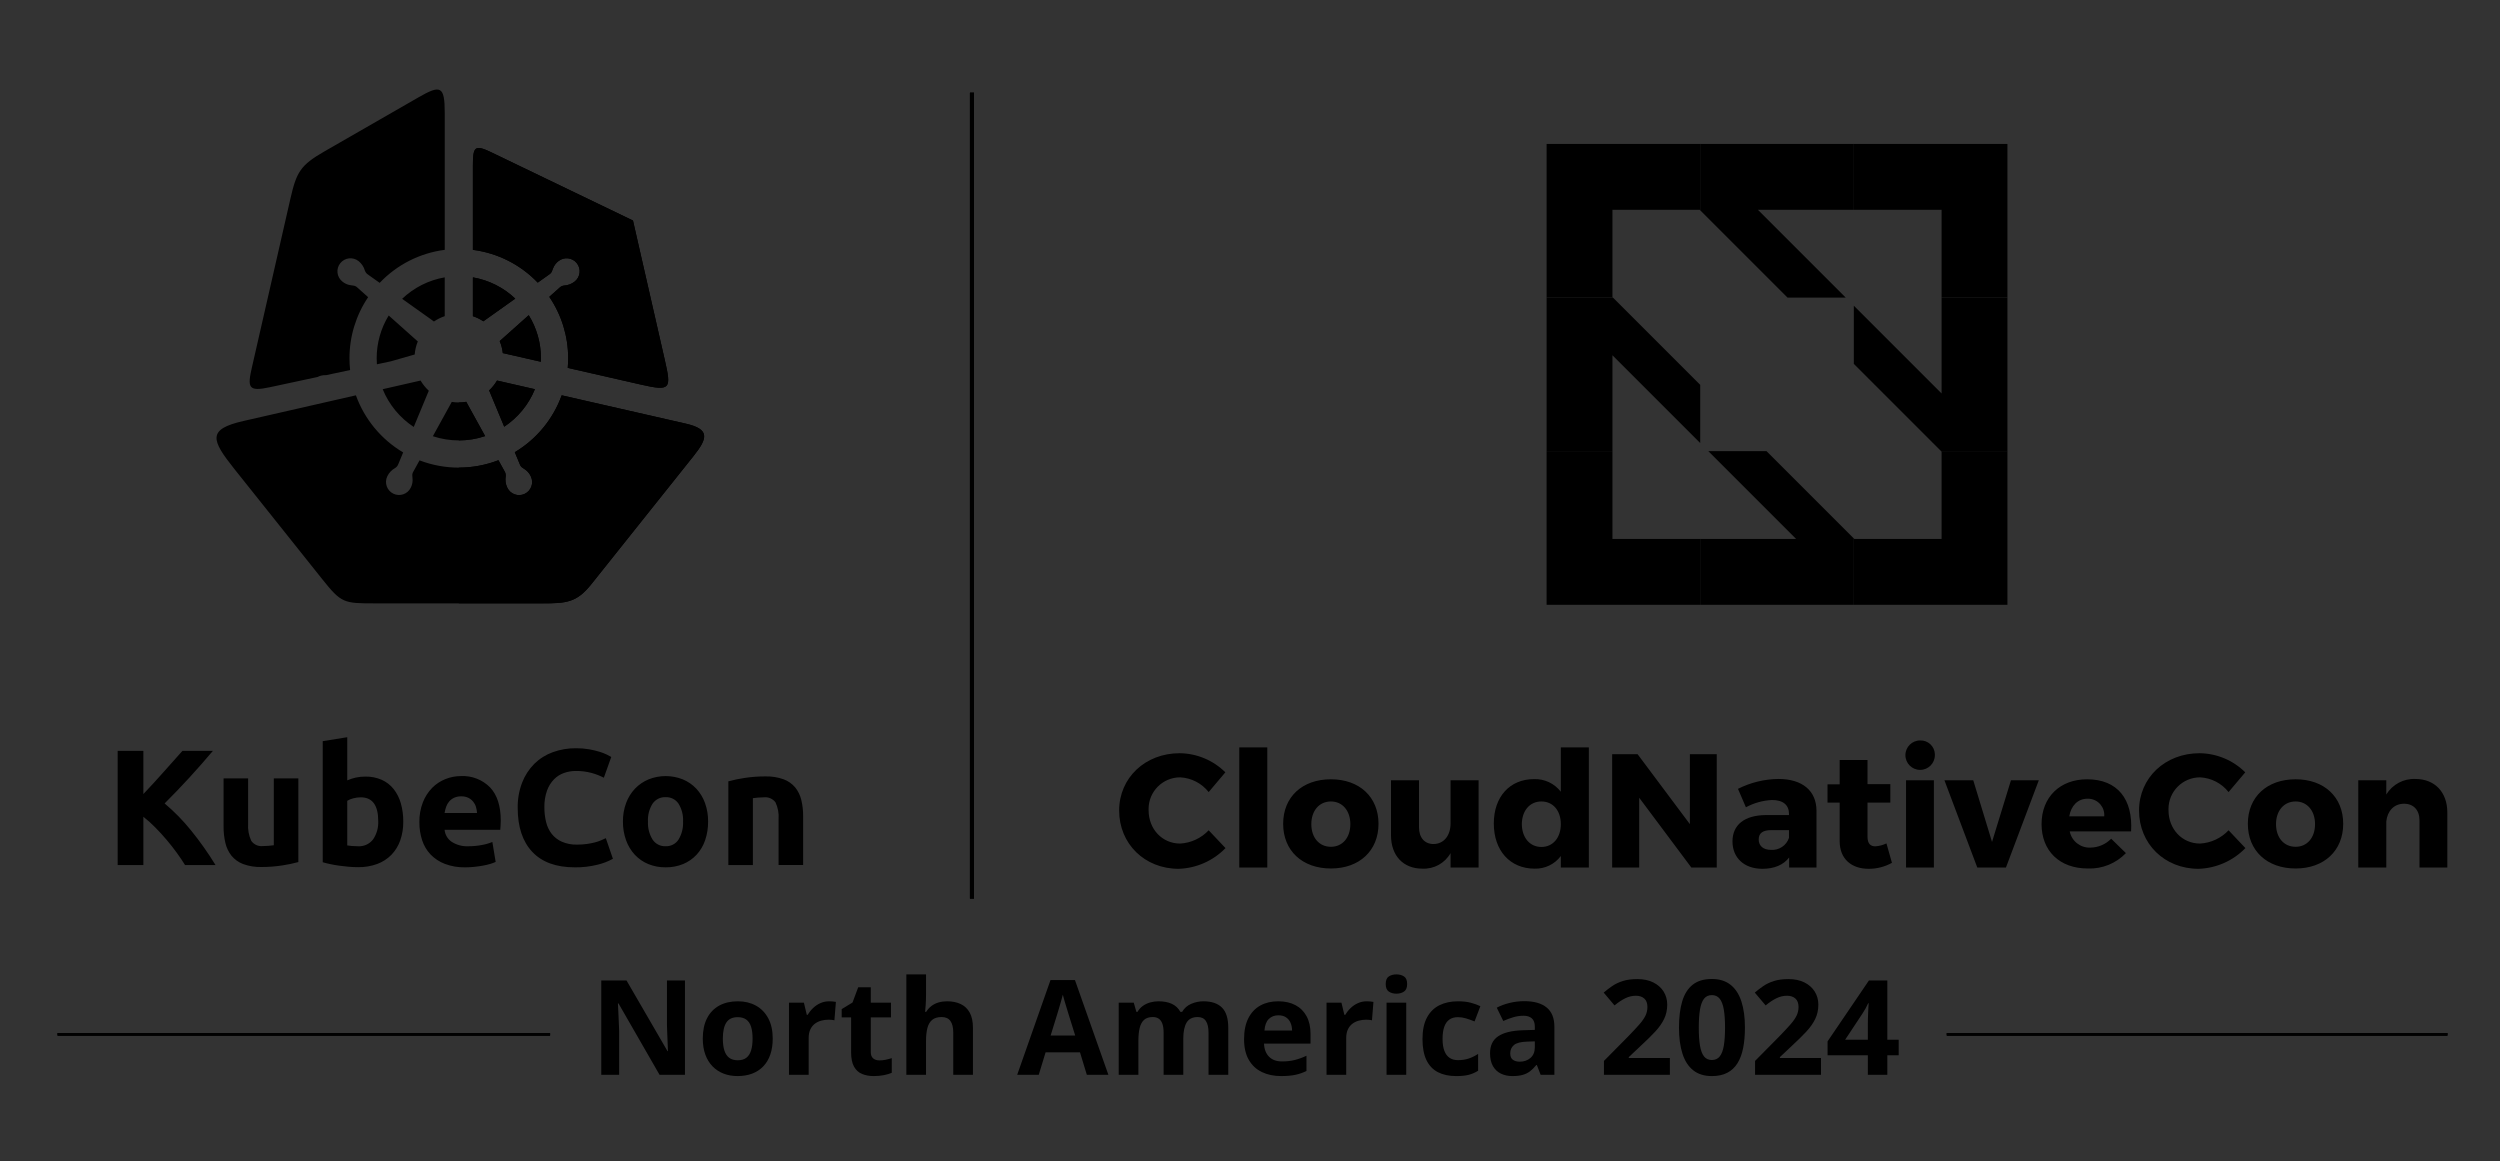 <?xml version="1.0" encoding="UTF-8"?><svg id="Layer_1" xmlns="http://www.w3.org/2000/svg" xmlns:xlink="http://www.w3.org/1999/xlink" viewBox="0 0 500 232.278"><rect x="0" y="0" width="500" height="232.278" fill="#333333" stroke="none"/><defs><style>.cls-1{fill:none;}.cls-2{fill:url(#_86);}.cls-3{clip-path:url(#clippath-4);}.cls-4{clip-path:url(#clippath-3);}.cls-5{clip-path:url(#clippath-5);}.cls-6{clip-path:url(#clippath-9);}.cls-7{opacity:.8;}.cls-8{fill-rule:evenodd;}</style><clipPath id="clippath-3"><rect x="389.368" y="206.617" width="100.096" height=".491"/></clipPath><clipPath id="clippath-4"><rect x="11.537" y="206.617" width="98.474" height=".491"/></clipPath><clipPath id="clippath-5"><rect x="193.993" y="18.561" width=".803" height="161.124"/></clipPath><clipPath id="clippath-9"><rect class="cls-1" x="-195.5" y="403.231" width="1629.704" height="420.101"/></clipPath><linearGradient id="_86" x1="-241.315" y1="406.322" x2="2686.114" y2="704.486" gradientUnits="userSpaceOnUse"><stop offset=".092" stop-color="#0051b5"/><stop offset=".22" stop-color="#1368be"/><stop offset=".49" stop-color="#46a4d8"/><stop offset=".773" stop-color="#81e9f6"/><stop offset=".88" stop-color="#a0f4fa"/><stop offset="1" stop-color="#bfffff"/></linearGradient></defs><g><g><rect x="389.368" y="206.617" width="100.096" height=".491"/><rect x="11.537" y="206.617" width="98.474" height=".491"/><rect x="193.993" y="18.561" width=".803" height="161.124"/></g><g><g class="cls-7"><path d="m389.368,206.617h100.096v.491h-100.096v-.491Z"/><g><rect x="389.368" y="206.617" width="100.096" height=".491"/><g class="cls-4"><path d="m389.368,206.617h100.095v.491h-100.095v-.491Z"/></g></g></g><g class="cls-7"><path d="m11.537,206.617h98.474v.491H11.537v-.491Z"/><g><rect x="11.537" y="206.617" width="98.474" height=".491"/><g class="cls-3"><path d="m11.537,206.617h98.473v.491H11.537v-.491Z"/></g></g></g><path d="m145.669,156.269c1.062-.29,2.14-.516,3.229-.676,1.373-.212,2.761-.316,4.151-.311,1.25-.037,2.495.158,3.673.577.903.331,1.704.893,2.322,1.63.586.734,1.002,1.589,1.219,2.503.252,1.057.375,2.141.364,3.228v9.786h-4.91v-9.191c.089-1.156-.126-2.315-.625-3.361-.549-.72-1.439-1.096-2.338-.987-.352,0-.725.015-1.12.048-.397.034-.748.073-1.054.117v13.376h-4.909v-16.737Zm-9.058,8.039c.069-1.256-.247-2.504-.906-3.575-.577-.854-1.556-1.346-2.586-1.3-1.034-.044-2.017.448-2.603,1.3-.67,1.067-.992,2.317-.922,3.575-.066,1.268.256,2.527.923,3.607.575.869,1.562,1.374,2.603,1.333,1.037.043,2.02-.464,2.586-1.333.656-1.085.971-2.341.906-3.607m5.008,0c.015,1.271-.186,2.535-.593,3.739-.363,1.075-.946,2.063-1.713,2.9-.752.804-1.668,1.439-2.685,1.861-1.114.453-2.307.677-3.509.658-1.191.016-2.373-.208-3.475-.658-1.018-.422-1.933-1.057-2.685-1.861-.77-.84-1.363-1.826-1.747-2.899-.428-1.2-.64-2.466-.625-3.739-.016-1.27.201-2.532.642-3.723.394-1.065.999-2.04,1.779-2.866.764-.794,1.684-1.423,2.702-1.846,2.2-.878,4.653-.878,6.853,0,1.015.42,1.929,1.049,2.685,1.846.769.828,1.363,1.803,1.746,2.866.43,1.193.642,2.454.626,3.723m-26.683,9.158c-3.712,0-6.54-1.032-8.483-3.096-1.944-2.066-2.915-4.998-2.915-8.797-.029-1.727.273-3.444.889-5.057.544-1.407,1.374-2.686,2.437-3.757,1.048-1.031,2.307-1.823,3.691-2.322,1.489-.538,3.062-.806,4.645-.791.883-.007,1.765.065,2.636.214.701.122,1.394.287,2.075.493.508.154,1.004.347,1.482.578.396.197.682.351.857.461l-1.482,4.151c-.782-.404-1.604-.725-2.454-.955-1.037-.277-2.107-.41-3.18-.396-.791 0-1.576.134-2.322.397-.758.263-1.446.697-2.009,1.268-.622.644-1.099,1.413-1.4,2.256-.378,1.079-.556,2.217-.528,3.36-.007.994.109,1.985.347,2.95.203.855.585,1.657,1.119,2.355.54.677,1.235,1.214,2.027,1.565.957.409,1.99.606,3.031.578.672.004,1.343-.04,2.009-.132.533-.076,1.061-.18,1.582-.314.416-.105.824-.243,1.219-.411.351-.154.669-.297.954-.43l1.418,4.119c-.963.534-1.994.933-3.065,1.186-1.497.373-3.036.551-4.579.528m-19.534-10.872c-.021-.413-.092-.822-.213-1.218-.116-.385-.306-.744-.561-1.055-.262-.316-.587-.574-.954-.758-.447-.211-.939-.313-1.433-.297-.487-.013-.971.083-1.417.281-.379.174-.716.426-.989.741-.268.316-.474.679-.609,1.071-.142.401-.247.815-.314,1.235h6.491Zm-11.53,1.878c-.029-1.378.212-2.749.709-4.035.421-1.076,1.054-2.056,1.861-2.883.754-.759,1.657-1.354,2.652-1.746.98-.392,2.025-.594,3.08-.594,2.176-.112,4.297.709,5.831,2.257,1.428,1.504,2.142,3.716,2.142,6.638,0,.285-.011.598-.033.94-.018.302-.04.604-.066.906h-11.135c.088.973.608,1.856,1.417,2.404 1.0.64,2.175.95,3.36.889.89.001,1.778-.081,2.652-.246.729-.124,1.441-.329,2.125-.61l.659,3.986c-.34.161-.693.293-1.055.395-.482.142-.971.258-1.466.347-.539.099-1.115.181-1.73.246-.613.065-1.229.099-1.845.099-1.388.03-2.768-.205-4.068-.692-1.083-.413-2.062-1.06-2.867-1.894-.764-.814-1.338-1.787-1.679-2.85-.371-1.149-.555-2.35-.544-3.558m-3.226-.132c.017,1.278-.189,2.55-.609,3.757-.376,1.07-.977,2.047-1.763,2.865-.798.81-1.766,1.435-2.833,1.828-1.224.447-2.519.664-3.821.642-.593,0-1.213-.027-1.861-.081-.648-.055-1.285-.127-1.911-.215-.625-.087-1.224-.192-1.795-.314-.571-.12-1.076-.246-1.515-.378v-24.214l4.908-.791v8.631c.552-.242,1.126-.429,1.714-.559.628-.135,1.269-.201,1.911-.197,1.12-.022,2.232.196,3.26.641.924.413,1.737,1.04,2.371,1.828.666.846,1.16,1.814,1.452,2.85.342,1.205.508,2.454.493,3.706m-5.007-.132c0-3.163-1.164-4.744-3.493-4.743-.506 0-1.009.067-1.498.197-.424.102-.83.269-1.203.494v8.927c.242.044.549.083.923.116.373.033.78.05,1.219.05,1.178.075,2.316-.444,3.032-1.383.725-1.077,1.083-2.36,1.02-3.658m-15.975,8.203c-1.062.29-2.14.516-3.23.676-1.373.212-2.761.317-4.151.312-1.251.037-2.498-.164-3.673-.592-.905-.344-1.705-.917-2.322-1.663-.589-.752-1.005-1.624-1.219-2.555-.25-1.069-.372-2.164-.362-3.262v-9.653h4.908v9.06c-.082,1.176.133,2.355.625,3.426.525.757,1.424,1.162,2.338,1.053.352,0,.727-.015,1.121-.049.395-.033.747-.072,1.053-.116v-13.375h4.91v16.736Zm-22.664.593c-.46-.747-1.004-1.555-1.63-2.422-.626-.867-1.307-1.734-2.042-2.603-.736-.867-1.499-1.701-2.29-2.503-.743-.759-1.536-1.469-2.373-2.123v9.652h-5.138v-22.83h5.139v8.631c1.34-1.405,2.685-2.87,4.037-4.397,1.35-1.526,2.607-2.937,3.772-4.233h6.095c-1.56,1.844-3.125,3.623-4.694,5.336-1.57,1.714-3.223,3.438-4.959,5.172,1.932,1.627,3.703,3.436,5.288,5.403,1.78,2.197,3.414,4.508,4.892,6.919l-6.095-0Z"/><path class="cls-8" d="m78.201,72.256l-2.821.603c-.029-.4-.043-.802-.044-1.204-.004-3.019.827-5.981,2.403-8.556l5.526,4.929.297.259c-.341.835-.551,1.716-.625,2.615-.183.05-.365.099-.547.152l-4.189,1.201Zm10.746-16.786v7.762c-.766.257-1.493.618-2.161,1.072-.247-.186-.497-.369-.749-.549l-5.61-3.988c2.35-2.246,5.316-3.742,8.52-4.296m-38.537,17.881c2.7-11.827,4.971-21.781,7.67-33.61,1.219-5.341,2.001-6.7,6.813-9.466l18.764-10.784c4.445-2.555,5.29-2.363,5.29,3.081v27.395c-4.968.641-9.563,2.973-13.014,6.604l-2.375-1.687c-.272-.186-.476-.456-.582-.768-.212-.746-.652-1.407-1.257-1.891-1.127-.898-2.768-.712-3.666.415-.897,1.126-.712,2.766.413,3.664h0c.377.311.817.537,1.289.663.311.08.624.102.938.154.266.032.515.147.712.33l2.222,1.983c-2.439,3.609-3.739,7.866-3.733,12.222 0.0.785.043,1.569.126,2.349l-4.796,1.024c-.335-.019-.67.013-.996.094-.242.055-.475.145-.691.267-3.144.673-6.315,1.352-9.548,2.049-4.389.945-4.535.088-3.582-4.087m44.169-10.119v-7.762c3.181.551,6.128,2.03,8.471,4.251l-6.122,4.353c-.085.061-.172.123-.256.185-.649-.433-1.353-.779-2.094-1.027m13.597,9.121l-7.613-1.738c-.093-.826-.304-1.634-.625-2.4.07-.06.14-.122.209-.183l5.602-4.999c1.601,2.59,2.446,5.576,2.442,8.621,0,.232-.005.465-.015.698m-9.905-41.887l11.174,5.381,17.152,8.26,4.236,18.559,2.137,9.358c1.313,5.757,1.183,6.258-4.756,4.901l-14.667-3.347c.056-.64.085-1.282.085-1.925.006-4.381-1.31-8.663-3.776-12.284l2.089-1.864c.242-.225.55-.364.878-.397.774-.041,1.517-.323,2.123-.806,1.127-.898,1.312-2.539.415-3.666-.898-1.127-2.539-1.312-3.666-.415-.001 0-.001.001-.002.001h0c-.386.299-.705.678-.934,1.11-.146.285-.238.585-.359.881-.09.252-.258.469-.478.62l-2.374,1.689c-3.447-3.603-8.024-5.917-12.97-6.555v-16.735c0-3.925.349-4.376,3.692-2.767m-5.013,49.896c-.96.163-1.941.168-2.903.015-.087.162-.174.326-.264.487l-3.517,6.38c3.396,1.126,7.067,1.117,10.457-.026l-3.475-6.301c-.101-.184-.2-.368-.298-.554m6.149-4.255l7.579,1.73c-1.248,3.061-3.387,5.676-6.14,7.506l-3.016-7.26c.617-.58,1.148-1.246,1.576-1.976m-22.866,1.73l7.58-1.73c.444.757.999,1.445,1.645,2.039-.069.158-.137.316-.203.475l-2.811,6.768c-2.786-1.831-4.951-4.464-6.211-7.551m62.203,13.327l-8.91,11.172-11.565,14.504c-2.964,3.717-5.035,3.831-9.927,3.831h-33.252c-6.373,0-6.791-.018-10.681-4.897l-10.717-13.438c-3.012-3.777-3.784-4.747-6.798-8.524-4.687-5.879-5.45-7.965,1.809-9.621l22.481-5.131c1.73,4.789,5.072,8.826,9.453,11.421l-.991,2.384c-.121.307-.338.567-.62.739-.679.373-1.225.949-1.562,1.647-.627,1.297-.083,2.857,1.214,3.484,1.297.627,2.857.083,3.484-1.214.001-.002.002-.004.003-.006.219-.437.341-.916.359-1.405.008-.321-.039-.63-.058-.948-.028-.267.029-.535.162-.768l1.283-2.327c5.082,1.947,10.705,1.936,15.78-.03l1.259,2.283c.165.286.232.618.192.945-.132.764-.022,1.55.313,2.249.608,1.306,2.16,1.871,3.466,1.263,1.306-.608,1.871-2.16,1.263-3.466-.001-.002-.002-.004-.003-.005-.009-.019-.018-.037-.027-.056-.205-.444-.503-.838-.874-1.157-.244-.207-.517-.364-.777-.546-.226-.144-.401-.356-.499-.605l-1.041-2.507c4.346-2.597,7.66-6.617,9.38-11.378l24.798,5.661c4.814,1.099,4.461,2.861,1.603,6.444"/><path class="cls-8" d="m94.579,63.232v-7.762c3.181.551,6.129,2.03,8.472,4.251l-6.122,4.353c-.085.061-.172.123-.256.185-.649-.433-1.353-.779-2.094-1.027m13.597,9.121l-7.613-1.738c-.093-.826-.304-1.634-.625-2.4.07-.06.14-.122.209-.183l5.602-4.999c1.601,2.59,2.446,5.576,2.442,8.621,0,.232-.005.465-.015.698m-9.905-41.887l11.174,5.381,17.152,8.26,4.236,18.559,2.137,9.358c1.313,5.757,1.183,6.258-4.756,4.901l-14.667-3.347c.056-.64.085-1.282.085-1.925.006-4.381-1.31-8.663-3.776-12.284l2.089-1.864c.242-.225.55-.364.878-.397.774-.041,1.517-.323,2.123-.806,1.127-.898,1.312-2.539.415-3.666-.898-1.127-2.539-1.312-3.666-.415-.001 0-.001.001-.002.001h0c-.386.299-.705.678-.934,1.11-.146.285-.238.585-.359.881-.09.252-.258.469-.478.62l-2.374,1.689c-3.447-3.603-8.024-5.917-12.97-6.555v-16.735c0-3.925.349-4.376,3.692-2.767m1.136,45.642l7.579,1.73c-1.248,3.061-3.387,5.676-6.14,7.506l-3.016-7.26c.617-.58,1.148-1.246,1.576-1.976m-7.644,11.973v-7.593c.501-0,1.001-.043,1.495-.126.099.186.197.37.298.554l3.475,6.301c-1.697.573-3.477.865-5.268.864m46.981,3.085l-8.91,11.171-11.565,14.504c-2.964,3.717-5.035,3.831-9.927,3.831h-16.579v-27.151c2.712.003,5.4-.5,7.927-1.482l1.259,2.283c.165.286.232.618.192.945-.132.764-.022,1.55.313,2.249.611,1.305,2.163,1.867,3.468,1.256,1.303-.61,1.866-2.16,1.258-3.464-.009-.019-.018-.038-.027-.056-.205-.444-.503-.838-.874-1.157-.244-.207-.517-.364-.777-.546-.226-.144-.401-.356-.499-.605l-1.041-2.507c4.346-2.597,7.66-6.617,9.38-11.378l24.798,5.661c4.814,1.099,4.461,2.861,1.603,6.444"/><path d="m322.49,90.233h-13.17v30.723h30.721v-13.168h-17.552v-17.555Zm65.83.098v17.457h-17.458l-.097-.097v13.265h30.721v-30.723h-13.265l.099.098h0Zm-79-30.817h13.267l-.098-.1v-17.458h17.457l.096.098v-13.265h-30.722v30.725Zm61.445-30.725v13.166h17.554v17.558h13.167v-30.725h-30.722Z"/><path d="m369.14,59.515l-17.558-17.558h19.183v-13.166h-30.723v13.265l17.459,17.46h11.639Zm-15.834,30.718h-11.636l14.546,14.549,3.009,3.007h-19.184v13.168h30.725v-13.265l-8.731-8.73-8.729-8.728h-0Zm35.014-30.718v19.179l-3.008-3.008-14.546-14.545v11.638l8.726,8.726,8.729,8.729h13.265v-30.718h-13.166Zm-48.278,17.453l-17.454-17.453h-13.267v30.718h13.17v-19.18l17.552,17.553v-11.638Z"/><path d="m245.069,154.465l-3.335,3.951c-1.385-1.759-3.463-2.833-5.699-2.946-3.492.002-6.321,2.835-6.319,6.327h0c0.0.082.002.164.005.245,0,3.789,2.72,6.67,6.314,6.67,2.169-.123,4.209-1.073,5.699-2.655l3.368,3.561c-2.466,2.54-5.82,4.026-9.358,4.145-6.832,0-11.915-5.019-11.915-11.656,0-6.541,5.213-11.464,12.11-11.464,3.425.037,6.7,1.408,9.131,3.821Zm2.787,19.04v-24.026h5.602v24.026h-5.602Zm27.847-8.743c0,5.375-3.82,8.937-9.519,8.937-5.732,0-9.553-3.562-9.553-8.937s3.82-8.905,9.553-8.905c5.698,0,9.519,3.53,9.519,8.905Zm-13.437.064c0,2.72,1.586,4.533,3.919,4.533,2.299,0,3.885-1.814,3.885-4.533,0-2.687-1.586-4.533-3.885-4.533-2.332,0-3.919,1.846-3.919,4.533Zm33.45,8.678h-5.602v-2.882c-1.145,2.029-3.34,3.233-5.666,3.108-3.789,0-6.249-2.591-6.249-6.67v-11.009h5.602v9.422c0,2.072,1.133,3.335,2.914,3.335,2.137-.032,3.4-1.78,3.4-4.144v-8.613h5.602v17.453Zm22.053,0h-5.602v-2.299c-1.233,1.646-3.19,2.588-5.246,2.526-4.922,0-8.16-3.627-8.16-9.035,0-5.342,3.206-8.872,8.031-8.872,2.095-.077,4.097.864,5.374,2.526v-8.872h5.602l.001,24.026Zm-5.602-8.678c0-2.687-1.553-4.533-3.885-4.533-2.332,0-3.886,1.846-3.918,4.533.031,2.688,1.586,4.566,3.918,4.566,2.331,0,3.885-1.878,3.885-4.566h-0Z"/><path d="m338.267,173.504l-10.427-13.956v13.956h-5.407v-22.666h5.084l10.458,13.988v-13.988h5.376v22.666h-5.084Zm25.032-11.397v11.397h-5.472v-2.008c-1.133,1.489-2.978,2.266-5.342,2.266-3.724,0-5.99-2.266-5.99-5.472,0-3.303,2.363-5.246,6.701-5.278h4.599v-.259c0-1.716-1.134-2.752-3.401-2.752-1.824.092-3.605.59-5.213,1.457l-1.586-3.691c2.512-1.268,5.281-1.943,8.094-1.975,4.792,0,7.577,2.363,7.609,6.314h0Zm-5.504,5.472v-1.555h-3.53c-1.684,0-2.526.583-2.526,1.879,0,1.262.906,2.072,2.462,2.072,1.603.111,3.08-.873,3.594-2.396h-.001Zm20.596,4.986c-1.426.793-3.032,1.206-4.663,1.198-3.368,0-5.796-1.91-5.796-5.536v-7.707h-2.428v-3.659h2.429v-4.856h5.569v4.825h4.566v3.691h-4.566v6.833c0,1.359.582,1.942,1.619,1.91.753-.058,1.489-.255,2.169-.583l1.101,3.886Zm8.582-21.532c0,1.627-1.319,2.946-2.946,2.946s-2.946-1.319-2.946-2.946c0-1.627,1.319-2.946,2.945-2.946,1.572-.056,2.891,1.173,2.947,2.745v0c.002.067.002.134-0.0.201h0Zm-5.764,22.472v-17.453h5.569v17.453h-5.569Zm14.248 0l-6.573-17.453h5.764l3.756,12.336,3.789-12.336h5.569l-6.573,17.453h-5.731Zm30.762-7.221h-12.272c.39,1.943,2.132,3.315,4.112,3.238,1.574-.012,3.078-.653,4.177-1.78l2.947,2.882c-1.982,2.063-4.75,3.183-7.609,3.076-5.699,0-9.262-3.562-9.262-8.873,0-5.407,3.692-8.969,9.1-8.969,6.152,0,9.196,4.048,8.807,10.427h-.001Zm-5.374-3.012c.151-1.792-1.179-3.368-2.971-3.519-.132-.011-.264-.014-.396-.009-1.943,0-3.271,1.424-3.627,3.529h6.995Z"/><path d="m449.049,154.465l-3.335,3.951c-1.385-1.759-3.463-2.833-5.698-2.946-3.492.002-6.321,2.835-6.319,6.327h0c0.0.082.002.164.005.245,0,3.789,2.72,6.67,6.314,6.67,2.169-.124,4.208-1.073,5.698-2.655l3.368,3.561c-2.466,2.54-5.82,4.026-9.358,4.145-6.832,0-11.915-5.019-11.915-11.656,0-6.541,5.213-11.464,12.11-11.464,3.425.037,6.7,1.408,9.131,3.821Zm19.592,10.297c0,5.375-3.82,8.937-9.519,8.937-5.731,0-9.553-3.562-9.553-8.937s3.821-8.905,9.553-8.905c5.699,0,9.519,3.53,9.519,8.905Zm-13.437.064c0,2.72,1.586,4.533,3.918,4.533,2.299,0,3.886-1.814,3.886-4.533,0-2.687-1.586-4.533-3.886-4.533-2.332,0-3.918,1.846-3.918,4.533Zm34.26-2.331v11.009h-5.569v-9.455c0-2.04-1.198-3.303-3.076-3.303-2.041,0-3.335,1.457-3.562,3.53v9.229h-5.602v-17.453h5.602v2.849c1.229-2.023,3.464-3.214,5.828-3.107,3.853,0,6.378,2.622,6.378,6.702h.001Z"/><g class="cls-7"><path d="m193.993,18.561h.803v161.124h-.803V18.561Z"/><g><rect x="193.993" y="18.561" width=".803" height="161.124"/><g class="cls-5"><path d="m193.993,18.561h.803v161.124h-.803V18.561Z"/></g></g></g><g><path d="m136.993,214.958h-5.085l-8.208-14.273h-.116c.034.593.064,1.191.09,1.794s.052,1.202.077,1.8c.026.599.052,1.199.078,1.8v8.879h-3.575v-18.867h5.046l8.195,14.131h.091c-.017-.585-.039-1.165-.065-1.742s-.05-1.153-.071-1.729c-.022-.576-.042-1.153-.059-1.73v-8.93h3.601v18.867Z"/><path d="m154.544,207.719c0,1.205-.162,2.271-.484,3.2s-.792,1.714-1.407,2.355-1.355,1.125-2.219,1.451-1.839.49-2.923.49c-1.015,0-1.946-.163-2.793-.49s-1.584-.81-2.207-1.451c-.624-.641-1.106-1.426-1.445-2.355-.34-.929-.51-1.996-.51-3.2,0-1.601.284-2.955.852-4.065.568-1.11,1.376-1.953,2.427-2.53,1.05-.576,2.301-.865,3.755-.865,1.35,0,2.548.288,3.594.865,1.045.576,1.867,1.42,2.464,2.53s.897,2.464.897,4.065Zm-9.976,0c0,.946.103,1.742.31,2.387s.529,1.131.968,1.458c.439.328,1.011.491,1.716.491.697,0,1.263-.163,1.697-.491.434-.327.752-.813.954-1.458s.304-1.441.304-2.387c0-.955-.102-1.748-.304-2.381-.202-.632-.522-1.107-.961-1.426-.439-.318-1.011-.478-1.716-.478-1.041,0-1.796.357-2.265,1.071-.469.715-.703,1.786-.703,3.214Z"/><path d="m165.849,200.259c.198,0,.428.011.69.033.263.022.475.049.639.084l-.296,3.691c-.129-.043-.312-.076-.549-.097-.236-.021-.44-.032-.613-.032-.508,0-1.0.065-1.477.194-.478.129-.906.337-1.284.625-.379.289-.677.667-.897,1.136-.219.469-.329,1.044-.329,1.723v7.343h-3.936v-14.428h2.981l.58,2.427h.194c.284-.491.639-.94,1.064-1.349.426-.409.912-.735,1.459-.981.546-.245,1.137-.368,1.774-.368Z"/><path d="m175.875,212.08c.431,0,.85-.042,1.258-.129s.816-.194,1.22-.323v2.929c-.421.189-.944.347-1.568.472-.624.124-1.305.186-2.046.186-.86,0-1.632-.14-2.316-.419s-1.222-.766-1.613-1.459c-.391-.692-.588-1.658-.588-2.897v-6.956h-1.884v-1.665l2.168-1.317,1.136-3.045h2.516v3.071h4.039v2.955h-4.039v6.956c0,.55.157.961.471,1.232.313.271.729.406,1.245.406Z"/><path d="m185.206,194.878v4.091c0,.714-.024,1.393-.071,2.039-.048.645-.084,1.101-.11,1.368h.206c.31-.499.677-.904,1.104-1.214.426-.31.896-.537,1.413-.683s1.071-.22,1.665-.22c1.041,0,1.949.183,2.723.549.775.365,1.377.937,1.807,1.716.43.779.645,1.788.645,3.027v9.408h-3.937v-8.427c0-1.032-.189-1.811-.567-2.335-.379-.525-.964-.787-1.755-.787-.792,0-1.416.183-1.871.548-.457.366-.779.903-.969,1.613-.189.71-.284,1.577-.284,2.6v6.788h-3.936v-20.08h3.936Z"/><path d="m217.365,214.958l-1.367-4.491h-6.879l-1.368,4.491h-4.31l6.659-18.945h4.891l6.685,18.945h-4.31Zm-2.323-7.846l-1.368-4.387c-.086-.293-.2-.669-.342-1.13-.142-.46-.284-.928-.426-1.406s-.256-.893-.342-1.246c-.086.353-.204.79-.355,1.31-.151.52-.295,1.012-.432,1.477-.137.464-.237.795-.297.994l-1.355,4.387h4.917Z"/><path d="m240.685,200.259c1.635,0,2.871.42,3.71,1.258.839.839,1.258,2.184,1.258,4.033v9.408h-3.948v-8.427c0-1.032-.177-1.811-.53-2.335-.353-.525-.899-.787-1.639-.787-1.041,0-1.781.372-2.22,1.116s-.658,1.809-.658,3.194v7.24h-3.936v-8.427c0-.688-.078-1.264-.232-1.729-.154-.464-.391-.813-.71-1.045-.318-.232-.727-.348-1.226-.348-.732,0-1.306.183-1.723.548-.417.366-.714.903-.891,1.613-.176.71-.264,1.577-.264,2.6v6.788h-3.936v-14.428h3.007l.53,1.846h.219c.293-.499.66-.904,1.104-1.214.443-.31.931-.537,1.465-.683.533-.146,1.075-.22,1.626-.22,1.058,0,1.955.172,2.69.516.736.345,1.301.878,1.697,1.601h.348c.43-.74,1.039-1.278,1.826-1.613s1.598-.504,2.433-.504Z"/><path d="m255.642,200.259c1.333,0,2.482.256,3.446.768.963.512,1.708,1.254,2.233,2.226.524.972.787,2.16.787,3.562v1.91h-9.304c.043,1.11.377,1.981,1,2.613.623.633,1.491.948,2.6.948.92,0,1.763-.094,2.529-.284.766-.189,1.553-.473,2.362-.852v3.046c-.715.353-1.461.611-2.239.774s-1.722.245-2.832.245c-1.445,0-2.725-.266-3.839-.8-1.115-.533-1.988-1.346-2.62-2.439-.633-1.092-.949-2.469-.949-4.129,0-1.687.286-3.091.859-4.214.572-1.123,1.37-1.966,2.394-2.53,1.024-.563,2.215-.845,3.575-.845Zm.025,2.801c-.766,0-1.4.245-1.903.735-.504.49-.794,1.26-.871,2.31h5.523c-.008-.585-.114-1.105-.316-1.561-.203-.456-.504-.818-.904-1.084-.4-.267-.91-.4-1.529-.4Z"/><path d="m273.361,200.259c.198,0,.428.011.69.033.263.022.475.049.639.084l-.296,3.691c-.129-.043-.312-.076-.549-.097-.236-.021-.44-.032-.613-.032-.508,0-1.0.065-1.477.194-.478.129-.906.337-1.284.625-.379.289-.677.667-.897,1.136-.219.469-.329,1.044-.329,1.723v7.343h-3.936v-14.428h2.981l.58,2.427h.194c.284-.491.639-.94,1.064-1.349.426-.409.912-.735,1.459-.981.546-.245,1.137-.368,1.774-.368Z"/><path d="m279.284,194.878c.585,0,1.088.135,1.51.406s.632.777.632,1.517c0,.731-.21,1.237-.632,1.516-.422.28-.925.42-1.51.42-.593,0-1.099-.14-1.516-.42-.417-.279-.626-.785-.626-1.516,0-.74.209-1.246.626-1.517.417-.271.922-.406,1.516-.406Zm1.962,5.652v14.428h-3.936v-14.428h3.936Z"/><path d="m291.234,215.216c-1.428,0-2.646-.26-3.652-.781-1.006-.52-1.772-1.327-2.297-2.419-.524-1.093-.787-2.491-.787-4.194,0-1.764.299-3.203.897-4.317s1.428-1.933,2.49-2.458c1.063-.524,2.295-.787,3.697-.787.998,0,1.861.097,2.588.29.726.194,1.361.424,1.904.691l-1.162,3.045c-.619-.25-1.196-.454-1.729-.613-.534-.159-1.067-.239-1.601-.239-.689,0-1.26.162-1.716.484s-.795.807-1.019,1.452c-.224.645-.336,1.454-.336,2.426,0,.955.12,1.747.361,2.375.241.628.59,1.095,1.046,1.4s1.011.458,1.665.458c.817,0,1.544-.11,2.181-.329.637-.219,1.256-.527,1.858-.922v3.368c-.602.379-1.232.652-1.89.82s-1.491.251-2.497.251Z"/><path d="m304.875,200.233c1.936,0,3.42.422,4.452,1.265,1.032.844,1.549,2.125,1.549,3.846v9.614h-2.749l-.761-1.962h-.103c-.413.516-.835.938-1.265,1.265s-.925.567-1.484.723c-.559.154-1.239.232-2.039.232-.852,0-1.615-.163-2.291-.49-.676-.327-1.207-.827-1.594-1.503-.387-.675-.581-1.534-.581-2.574,0-1.532.538-2.661,1.613-3.388s2.689-1.129,4.84-1.207l2.503-.077v-.632c0-.757-.198-1.312-.593-1.665s-.946-.53-1.652-.53c-.697,0-1.381.099-2.052.297-.671.198-1.341.447-2.013.749l-1.304-2.659c.766-.404,1.624-.723,2.574-.954.951-.232,1.934-.349,2.949-.349Zm2.09,8.04l-1.523.051c-1.273.035-2.158.263-2.652.684-.495.422-.742.977-.742,1.665,0,.602.176,1.03.529,1.283.353.254.813.381,1.381.381.843,0,1.555-.25,2.135-.749.581-.498.871-1.208.871-2.129v-1.187Z"/><path d="m333.976,214.958h-13.189v-2.775l4.736-4.788c.955-.98,1.723-1.8,2.304-2.458.58-.659,1.002-1.258,1.264-1.8.263-.542.394-1.123.394-1.742,0-.749-.209-1.309-.625-1.684-.417-.374-.974-.562-1.671-.562-.732,0-1.442.168-2.129.504-.689.335-1.407.813-2.155,1.432l-2.168-2.568c.542-.465,1.116-.904,1.723-1.317.606-.413,1.312-.746,2.116-1s1.77-.381,2.897-.381c1.239,0,2.303.224,3.194.671s1.576,1.056,2.058,1.826c.482.77.723,1.641.723,2.614,0,1.041-.206,1.991-.619,2.852-.413.86-1.013,1.712-1.8,2.555-.787.843-1.736,1.777-2.846,2.8l-2.426,2.284v.181h8.221v3.355Z"/><path d="m348.984,205.525c0,1.523-.119,2.883-.355,4.078-.237,1.197-.615,2.212-1.136,3.046-.521.835-1.203,1.471-2.046,1.91-.843.439-1.867.658-3.071.658-1.514,0-2.758-.385-3.729-1.155-.973-.769-1.691-1.879-2.155-3.329-.465-1.45-.697-3.186-.697-5.207,0-2.039.212-3.783.639-5.233.426-1.45,1.12-2.562,2.084-3.336.963-.774,2.25-1.161,3.859-1.161,1.506,0,2.747.385,3.723,1.155.977.769,1.702,1.88,2.175,3.329.473,1.45.71,3.198.71,5.246Zm-9.227,0c0,1.437.079,2.635.238,3.594.159.96.428,1.68.807,2.161.379.482.903.723,1.575.723.663,0,1.185-.238,1.568-.716.383-.478.656-1.196.819-2.155.163-.959.245-2.161.245-3.607,0-1.436-.082-2.637-.245-3.6-.163-.964-.437-1.689-.819-2.175-.383-.486-.905-.729-1.568-.729-.671,0-1.196.244-1.575.729s-.648,1.211-.807,2.175c-.159.963-.238,2.164-.238,3.6Z"/><path d="m364.199,214.958h-13.189v-2.775l4.736-4.788c.955-.98,1.723-1.8,2.304-2.458.58-.659,1.002-1.258,1.264-1.8.263-.542.394-1.123.394-1.742,0-.749-.209-1.309-.625-1.684-.417-.374-.974-.562-1.671-.562-.732,0-1.442.168-2.129.504-.689.335-1.407.813-2.155,1.432l-2.168-2.568c.542-.465,1.116-.904,1.723-1.317.606-.413,1.312-.746,2.116-1s1.77-.381,2.897-.381c1.239,0,2.303.224,3.194.671s1.576,1.056,2.058,1.826c.482.77.723,1.641.723,2.614,0,1.041-.206,1.991-.619,2.852-.413.86-1.013,1.712-1.8,2.555-.787.843-1.736,1.777-2.846,2.8l-2.426,2.284v.181h8.221v3.355Z"/><path d="m379.736,211.048h-2.271v3.911h-3.897v-3.911h-8.053v-2.774l8.272-12.183h3.678v11.86h2.271v3.097Zm-6.169-3.097v-3.2c0-.302.007-.658.019-1.071s.027-.826.045-1.239c.017-.413.036-.781.058-1.104s.036-.548.045-.677h-.103c-.163.353-.336.694-.516,1.026s-.391.677-.633,1.039l-3.458,5.227h4.543Z"/></g></g><g><rect x="389.368" y="206.617" width="100.096" height=".491"/><rect x="11.537" y="206.617" width="98.474" height=".491"/><rect x="193.993" y="18.561" width=".803" height="161.124"/></g></g><g class="cls-6"><polygon class="cls-2" points="1676.148 141.873 1959.027 806.462 -193.627 870.926 -193.627 144.037 1676.148 141.873"/></g></svg>